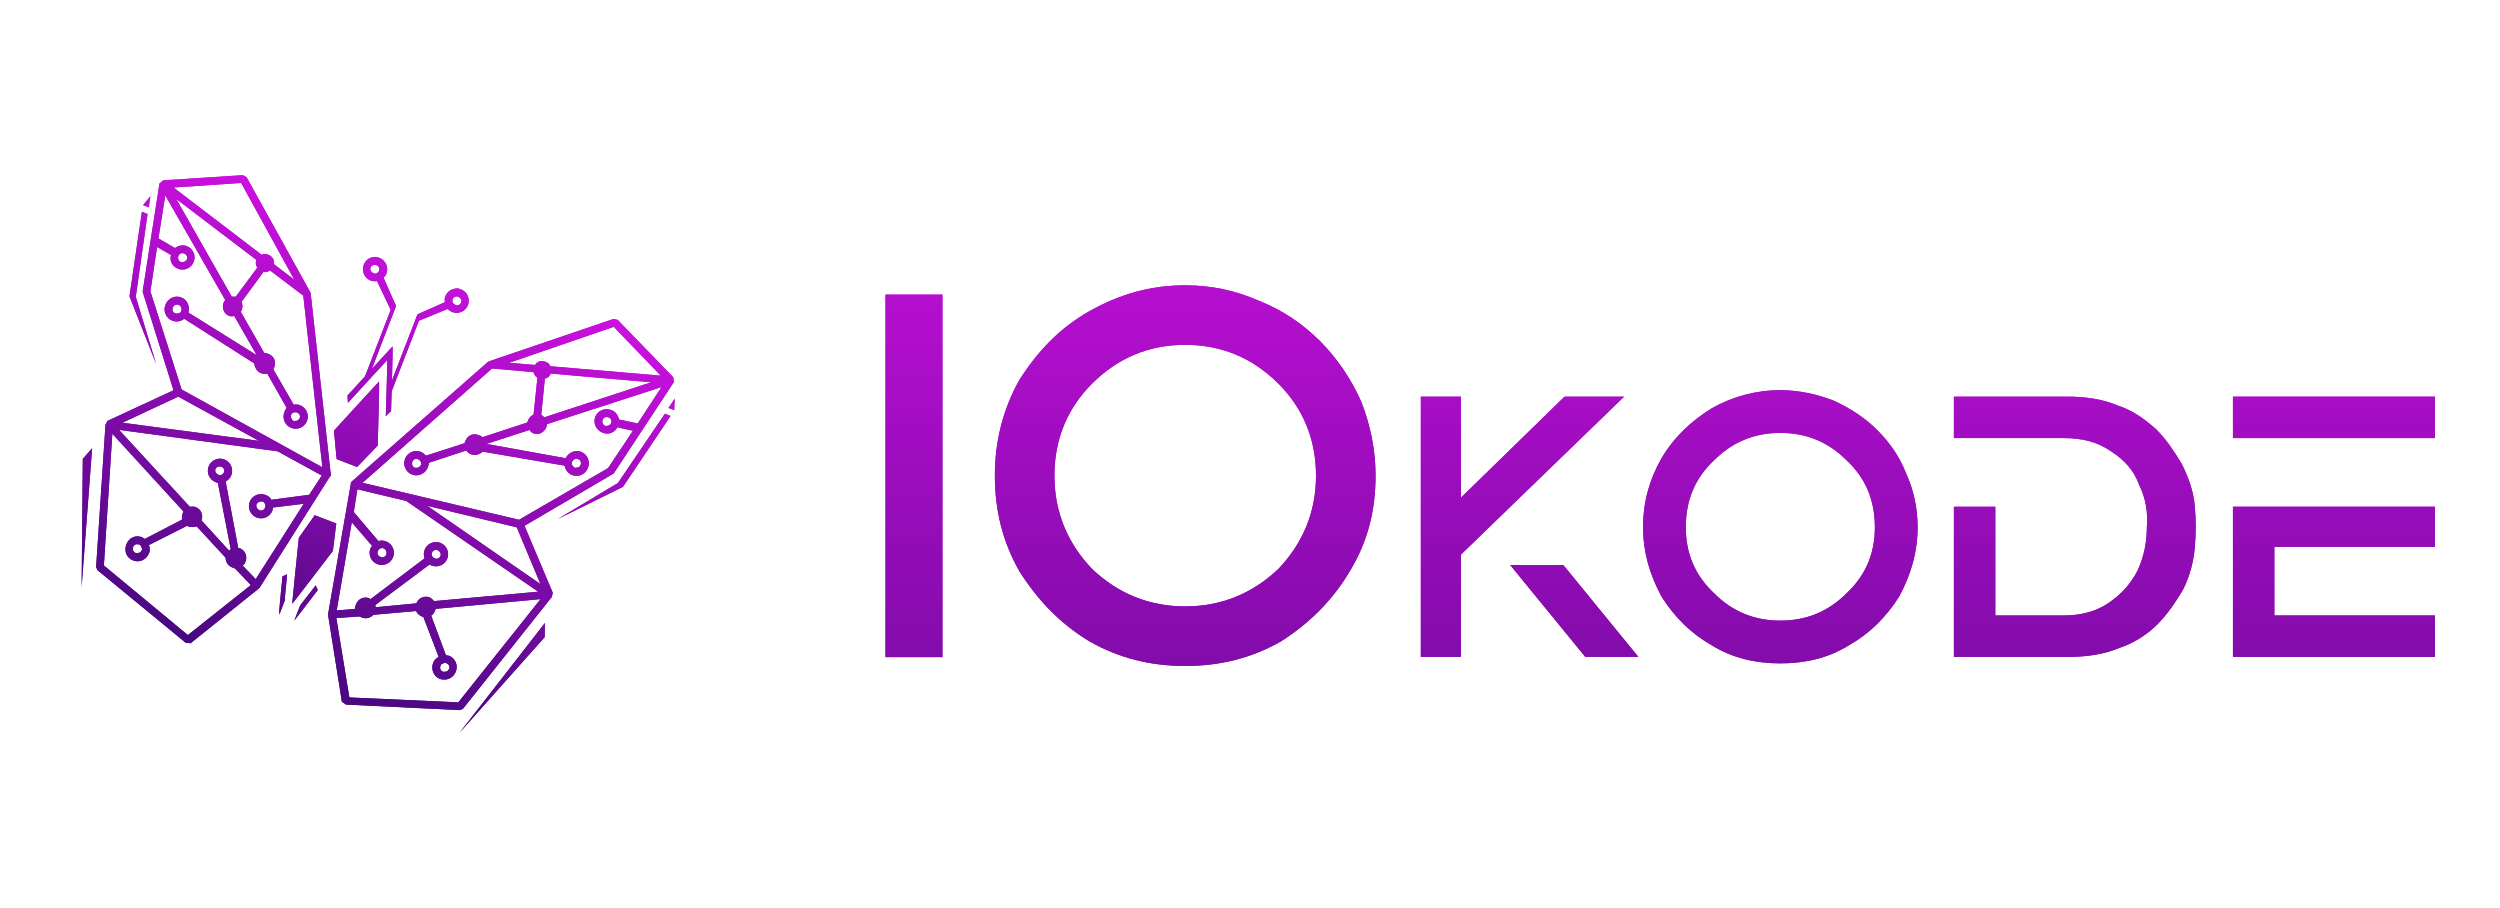 <?xml version="1.0" encoding="UTF-8" standalone="no"?>
<!DOCTYPE svg PUBLIC "-//W3C//DTD SVG 1.1//EN" "http://www.w3.org/Graphics/SVG/1.1/DTD/svg11.dtd">
<svg width="100%" height="100%" viewBox="0 0 10756 3906" version="1.1" xmlns="http://www.w3.org/2000/svg" xmlns:xlink="http://www.w3.org/1999/xlink" xml:space="preserve" xmlns:serif="http://www.serif.com/" style="fill-rule:evenodd;clip-rule:evenodd;stroke-linejoin:round;stroke-miterlimit:2;">
    <style>
        svg {
            filter: drop-shadow(0 0 3px #E579EB);
        }
    </style>
    <g transform="matrix(1,0,0,1,-21802.5,0)">
        <g id="_7.-Mariposa-y-texto-en-horizontal-sobre-fondo-claro" serif:id="7. Mariposa y texto en horizontal sobre fondo claro" transform="matrix(2.754,0,0,1,-25827.1,0)">
            <g id="Texto">
                <g transform="matrix(4.36,0,0,12.006,17871.6,-7513.57)">
                    <g>
                        <g id="Letra-E" serif:id="Letra E" transform="matrix(0,463.987,463.987,0,703.96,657.993)">
                            <path d="M0.269,-0.078L0.269,0.078L0.237,0.078L0.237,-0.078L0.269,-0.078ZM0.322,-0.078L0.438,-0.078L0.438,0.078L0.406,0.078L0.406,-0.046L0.353,-0.046L0.353,0.078L0.322,0.078L0.322,-0.078Z" style="fill:url(#_Linear1);fill-rule:nonzero;"/>
                        </g>
                        <g id="Letra-D" serif:id="Letra D" transform="matrix(0,463.987,463.987,0,611.396,657.993)">
                            <path d="M0.237,-0.094L0.269,-0.094L0.269,-0.009C0.269,0.005 0.272,0.017 0.279,0.027C0.286,0.038 0.294,0.045 0.305,0.049C0.315,0.054 0.326,0.056 0.338,0.055C0.349,0.055 0.36,0.053 0.371,0.048C0.381,0.043 0.389,0.036 0.396,0.026C0.403,0.016 0.406,0.004 0.406,-0.009L0.406,-0.062L0.322,-0.062L0.322,-0.094L0.438,-0.094L0.438,-0.006C0.438,0.009 0.436,0.022 0.431,0.034C0.427,0.046 0.42,0.056 0.413,0.063C0.405,0.071 0.396,0.077 0.386,0.083C0.376,0.088 0.365,0.091 0.354,0.092C0.343,0.093 0.332,0.093 0.321,0.092C0.31,0.091 0.299,0.087 0.289,0.082C0.279,0.076 0.27,0.07 0.262,0.062C0.255,0.054 0.248,0.045 0.244,0.033C0.239,0.021 0.237,0.008 0.237,-0.006L0.237,-0.094Z" style="fill:url(#_Linear2);fill-rule:nonzero;"/>
                        </g>
                        <g id="Letra-O" serif:id="Letra O" transform="matrix(0,463.987,463.987,0,505.598,657.993)">
                            <path d="M0.246,-0.053C0.256,-0.069 0.268,-0.082 0.285,-0.092C0.301,-0.101 0.318,-0.106 0.338,-0.106C0.357,-0.106 0.374,-0.101 0.391,-0.092C0.407,-0.082 0.42,-0.069 0.429,-0.053C0.439,-0.037 0.443,-0.019 0.443,0C0.443,0.019 0.439,0.037 0.429,0.053C0.42,0.069 0.407,0.082 0.391,0.092C0.374,0.101 0.357,0.106 0.338,0.106C0.323,0.106 0.309,0.103 0.296,0.097C0.283,0.092 0.272,0.084 0.263,0.075C0.253,0.065 0.246,0.054 0.24,0.041C0.235,0.028 0.232,0.014 0.232,0C0.232,-0.019 0.237,-0.037 0.246,-0.053ZM0.389,-0.051C0.375,-0.066 0.358,-0.073 0.338,-0.073C0.317,-0.073 0.3,-0.066 0.286,-0.051C0.272,-0.037 0.265,-0.02 0.265,0C0.265,0.02 0.272,0.037 0.286,0.051C0.3,0.066 0.317,0.073 0.338,0.073C0.358,0.073 0.375,0.066 0.389,0.051C0.403,0.037 0.41,0.02 0.41,0C0.41,-0.02 0.403,-0.037 0.389,-0.051Z" style="fill:url(#_Linear3);fill-rule:nonzero;"/>
                        </g>
                        <g id="Letra-K" serif:id="Letra K" transform="matrix(0,463.987,463.987,0,415.751,657.993)">
                            <path d="M0.237,0.027L0.315,-0.053L0.237,-0.053L0.237,-0.084L0.438,-0.084L0.438,-0.053L0.359,-0.053C0.332,-0.025 0.291,0.017 0.237,0.073L0.237,0.027ZM0.367,-0.015L0.438,0.043L0.438,0.084L0.367,0.026L0.367,-0.015Z" style="fill:url(#_Linear4);fill-rule:nonzero;"/>
                        </g>
                        <g id="Letra-O--1-" serif:id="Letra O (1)" transform="matrix(0,463.987,463.987,0,292.358,657.993)">
                            <path d="M0.171,-0.074C0.184,-0.097 0.202,-0.114 0.224,-0.128C0.247,-0.141 0.272,-0.147 0.298,-0.147C0.325,-0.147 0.349,-0.141 0.372,-0.128C0.394,-0.114 0.412,-0.097 0.426,-0.074C0.439,-0.051 0.445,-0.027 0.445,-0C0.445,0.027 0.439,0.051 0.426,0.074C0.412,0.096 0.394,0.114 0.372,0.127C0.349,0.141 0.325,0.147 0.298,0.147C0.278,0.147 0.259,0.143 0.241,0.136C0.223,0.128 0.207,0.117 0.194,0.104C0.181,0.091 0.17,0.075 0.163,0.057C0.155,0.039 0.151,0.02 0.151,-0C0.151,-0.027 0.158,-0.051 0.171,-0.074ZM0.37,-0.072C0.35,-0.091 0.326,-0.101 0.298,-0.101C0.27,-0.101 0.246,-0.091 0.227,-0.072C0.207,-0.052 0.197,-0.028 0.197,-0C0.197,0.028 0.207,0.052 0.227,0.072C0.246,0.091 0.27,0.101 0.298,0.101C0.326,0.101 0.35,0.091 0.37,0.072C0.389,0.052 0.399,0.028 0.399,-0C0.399,-0.028 0.389,-0.052 0.37,-0.072Z" style="fill:url(#_Linear5);fill-rule:nonzero;"/>
                        </g>
                        <g id="Letra-I" serif:id="Letra I" transform="matrix(463.987,0,0,-463.987,56.898,796.344)">
                            <rect x="0.276" y="-0.14" width="0.044" height="0.28" style="fill:url(#_Linear6);"/>
                        </g>
                    </g>
                    <g>
                        <g id="Letra-E1" serif:id="Letra E" transform="matrix(0,463.987,463.987,0,703.96,657.993)">
                            <path d="M0.269,-0.078L0.269,0.078L0.237,0.078L0.237,-0.078L0.269,-0.078ZM0.322,-0.078L0.438,-0.078L0.438,0.078L0.406,0.078L0.406,-0.046L0.353,-0.046L0.353,0.078L0.322,0.078L0.322,-0.078Z" style="fill:url(#_Linear7);fill-rule:nonzero;"/>
                        </g>
                        <g id="Letra-D1" serif:id="Letra D" transform="matrix(0,463.987,463.987,0,611.396,657.993)">
                            <path d="M0.237,-0.094L0.269,-0.094L0.269,-0.009C0.269,0.005 0.272,0.017 0.279,0.027C0.286,0.038 0.294,0.045 0.305,0.049C0.315,0.054 0.326,0.056 0.338,0.055C0.349,0.055 0.36,0.053 0.371,0.048C0.381,0.043 0.389,0.036 0.396,0.026C0.403,0.016 0.406,0.004 0.406,-0.009L0.406,-0.062L0.322,-0.062L0.322,-0.094L0.438,-0.094L0.438,-0.006C0.438,0.009 0.436,0.022 0.431,0.034C0.427,0.046 0.42,0.056 0.413,0.063C0.405,0.071 0.396,0.077 0.386,0.083C0.376,0.088 0.365,0.091 0.354,0.092C0.343,0.093 0.332,0.093 0.321,0.092C0.31,0.091 0.299,0.087 0.289,0.082C0.279,0.076 0.27,0.07 0.262,0.062C0.255,0.054 0.248,0.045 0.244,0.033C0.239,0.021 0.237,0.008 0.237,-0.006L0.237,-0.094Z" style="fill:url(#_Linear8);fill-rule:nonzero;"/>
                        </g>
                        <g id="Letra-O1" serif:id="Letra O" transform="matrix(0,463.987,463.987,0,505.598,657.993)">
                            <path d="M0.246,-0.053C0.256,-0.069 0.268,-0.082 0.285,-0.092C0.301,-0.101 0.318,-0.106 0.338,-0.106C0.357,-0.106 0.374,-0.101 0.391,-0.092C0.407,-0.082 0.42,-0.069 0.429,-0.053C0.439,-0.037 0.443,-0.019 0.443,0C0.443,0.019 0.439,0.037 0.429,0.053C0.42,0.069 0.407,0.082 0.391,0.092C0.374,0.101 0.357,0.106 0.338,0.106C0.323,0.106 0.309,0.103 0.296,0.097C0.283,0.092 0.272,0.084 0.263,0.075C0.253,0.065 0.246,0.054 0.24,0.041C0.235,0.028 0.232,0.014 0.232,0C0.232,-0.019 0.237,-0.037 0.246,-0.053ZM0.389,-0.051C0.375,-0.066 0.358,-0.073 0.338,-0.073C0.317,-0.073 0.3,-0.066 0.286,-0.051C0.272,-0.037 0.265,-0.02 0.265,0C0.265,0.02 0.272,0.037 0.286,0.051C0.3,0.066 0.317,0.073 0.338,0.073C0.358,0.073 0.375,0.066 0.389,0.051C0.403,0.037 0.41,0.02 0.41,0C0.41,-0.02 0.403,-0.037 0.389,-0.051Z" style="fill:url(#_Linear9);fill-rule:nonzero;"/>
                        </g>
                        <g id="Letra-K1" serif:id="Letra K" transform="matrix(0,463.987,463.987,0,415.751,657.993)">
                            <path d="M0.237,0.027L0.315,-0.053L0.237,-0.053L0.237,-0.084L0.438,-0.084L0.438,-0.053L0.359,-0.053C0.332,-0.025 0.291,0.017 0.237,0.073L0.237,0.027ZM0.367,-0.015L0.438,0.043L0.438,0.084L0.367,0.026L0.367,-0.015Z" style="fill:url(#_Linear10);fill-rule:nonzero;"/>
                        </g>
                        <g id="Letra-O--1-1" serif:id="Letra O (1)" transform="matrix(0,463.987,463.987,0,292.358,657.993)">
                            <path d="M0.171,-0.074C0.184,-0.097 0.202,-0.114 0.224,-0.128C0.247,-0.141 0.272,-0.147 0.298,-0.147C0.325,-0.147 0.349,-0.141 0.372,-0.128C0.394,-0.114 0.412,-0.097 0.426,-0.074C0.439,-0.051 0.445,-0.027 0.445,-0C0.445,0.027 0.439,0.051 0.426,0.074C0.412,0.096 0.394,0.114 0.372,0.127C0.349,0.141 0.325,0.147 0.298,0.147C0.278,0.147 0.259,0.143 0.241,0.136C0.223,0.128 0.207,0.117 0.194,0.104C0.181,0.091 0.17,0.075 0.163,0.057C0.155,0.039 0.151,0.02 0.151,-0C0.151,-0.027 0.158,-0.051 0.171,-0.074ZM0.37,-0.072C0.35,-0.091 0.326,-0.101 0.298,-0.101C0.27,-0.101 0.246,-0.091 0.227,-0.072C0.207,-0.052 0.197,-0.028 0.197,-0C0.197,0.028 0.207,0.052 0.227,0.072C0.246,0.091 0.27,0.101 0.298,0.101C0.326,0.101 0.35,0.091 0.37,0.072C0.389,0.052 0.399,0.028 0.399,-0C0.399,-0.028 0.389,-0.052 0.37,-0.072Z" style="fill:url(#_Linear11);fill-rule:nonzero;"/>
                        </g>
                        <g id="Letra-I1" serif:id="Letra I" transform="matrix(463.987,0,0,-463.987,56.898,796.344)">
                            <rect x="0.276" y="-0.14" width="0.044" height="0.28" style="fill:url(#_Linear12);"/>
                        </g>
                    </g>
                </g>
            </g>
            <g id="Mariposa">
                <g transform="matrix(1.618,0,0,4.456,17077.3,-18.127)">
                    <g>
                        <g id="Ala-derecha" serif:id="Ala derecha">
                            <g transform="matrix(-211.518,547.818,547.818,211.518,757.561,306.907)">
                                <path d="M0.753,-0.037L0.556,0.037L0.534,0.029L0.753,-0.037Z" style="fill:url(#_Linear13);fill-rule:nonzero;"/>
                            </g>
                            <g transform="matrix(-211.518,547.818,547.818,211.518,781.171,316.023)">
                                <path d="M0.276,0.015L0.367,-0.056L0.279,0.025L0.142,0.056L0.142,0.046L0.276,0.015Z" style="fill:url(#_Linear14);fill-rule:nonzero;"/>
                            </g>
                            <g transform="matrix(-211.518,547.818,547.818,211.518,810.276,327.261)">
                                <path d="M0.131,-0.005L0.131,0.005L0.113,-0.001L0.131,-0.005Z" style="fill:url(#_Linear15);fill-rule:nonzero;"/>
                            </g>
                            <g transform="matrix(-211.518,547.818,547.818,211.518,684.249,278.601)">
                                <path d="M0.165,-0.077L0.167,-0.079L0.431,-0.217L0.434,-0.218L0.436,-0.217L0.436,-0.217L0.437,-0.217L0.437,-0.217L0.649,-0.175L0.651,-0.174L0.775,-0.102L0.777,-0.094L0.718,0.084L0.714,0.088L0.49,0.158L0.483,0.157L0.397,0.074L0.265,0.179L0.263,0.18L0.088,0.218L0.081,0.214L0.026,0.095L0.027,0.088L0.165,-0.077ZM0.156,-0.046L0.039,0.093L0.086,0.194L0.137,0.019C0.134,0.017 0.133,0.013 0.133,0.009C0.133,0.002 0.137,-0.004 0.144,-0.005L0.156,-0.046ZM0.427,-0.2L0.175,-0.069L0.156,-0.003C0.159,-0.001 0.162,0.002 0.162,0.006L0.221,0.022C0.224,0.019 0.228,0.017 0.233,0.017C0.235,0.017 0.236,0.017 0.237,0.017L0.286,-0.043C0.285,-0.045 0.285,-0.048 0.285,-0.05C0.285,-0.06 0.292,-0.067 0.302,-0.067C0.303,-0.067 0.304,-0.067 0.306,-0.067L0.348,-0.119C0.346,-0.122 0.345,-0.125 0.345,-0.129C0.345,-0.14 0.354,-0.149 0.365,-0.149C0.376,-0.149 0.385,-0.14 0.385,-0.129C0.385,-0.118 0.376,-0.109 0.365,-0.109C0.362,-0.109 0.36,-0.109 0.357,-0.11L0.316,-0.06C0.318,-0.057 0.319,-0.054 0.319,-0.05C0.319,-0.043 0.314,-0.037 0.308,-0.034L0.281,0.1C0.287,0.103 0.291,0.11 0.291,0.117C0.291,0.128 0.282,0.137 0.271,0.137C0.259,0.137 0.25,0.128 0.25,0.117C0.25,0.106 0.259,0.098 0.269,0.097L0.294,-0.033L0.247,0.025C0.249,0.027 0.25,0.03 0.25,0.033C0.25,0.042 0.242,0.049 0.233,0.049C0.231,0.049 0.23,0.049 0.228,0.048L0.103,0.202L0.173,0.187L0.178,0.156C0.172,0.152 0.168,0.146 0.168,0.139C0.168,0.127 0.177,0.118 0.188,0.118C0.199,0.118 0.208,0.127 0.208,0.139C0.208,0.149 0.201,0.157 0.191,0.158L0.187,0.184L0.259,0.168L0.391,0.062L0.427,-0.2ZM0.217,0.034L0.159,0.018C0.157,0.022 0.153,0.024 0.148,0.024L0.102,0.183L0.219,0.04C0.218,0.038 0.217,0.036 0.217,0.034ZM0.196,0.139C0.196,0.134 0.192,0.131 0.188,0.131C0.184,0.131 0.181,0.134 0.181,0.139C0.181,0.143 0.184,0.146 0.188,0.146C0.191,0.146 0.194,0.144 0.195,0.141C0.196,0.14 0.196,0.139 0.196,0.139ZM0.373,-0.129C0.373,-0.133 0.369,-0.136 0.365,-0.136C0.361,-0.136 0.358,-0.133 0.358,-0.129C0.358,-0.125 0.361,-0.121 0.365,-0.121C0.368,-0.121 0.371,-0.123 0.372,-0.126C0.372,-0.127 0.373,-0.128 0.373,-0.129ZM0.278,0.117C0.278,0.113 0.275,0.109 0.271,0.109C0.266,0.109 0.263,0.113 0.263,0.117C0.263,0.121 0.266,0.124 0.271,0.124C0.274,0.124 0.276,0.122 0.277,0.119C0.278,0.119 0.278,0.118 0.278,0.117ZM0.477,-0.196L0.44,-0.204L0.429,-0.122L0.49,0.134L0.566,-0.02C0.565,-0.023 0.563,-0.026 0.563,-0.029C0.563,-0.039 0.571,-0.046 0.58,-0.046L0.61,-0.106C0.609,-0.107 0.608,-0.107 0.607,-0.108L0.513,-0.049C0.513,-0.048 0.513,-0.046 0.513,-0.045C0.513,-0.034 0.504,-0.025 0.493,-0.025C0.482,-0.025 0.473,-0.034 0.473,-0.045C0.473,-0.056 0.482,-0.065 0.493,-0.065C0.498,-0.065 0.503,-0.063 0.506,-0.06L0.601,-0.119C0.6,-0.12 0.6,-0.121 0.6,-0.121C0.6,-0.131 0.608,-0.138 0.617,-0.138C0.62,-0.138 0.622,-0.138 0.625,-0.137L0.638,-0.164L0.494,-0.193L0.518,-0.148C0.52,-0.148 0.521,-0.149 0.523,-0.149C0.534,-0.149 0.543,-0.14 0.543,-0.129C0.543,-0.118 0.534,-0.109 0.523,-0.109C0.512,-0.109 0.503,-0.118 0.503,-0.129C0.503,-0.133 0.504,-0.138 0.507,-0.141L0.477,-0.196ZM0.424,-0.087L0.404,0.063L0.477,0.133L0.424,-0.087ZM0.53,-0.129C0.53,-0.133 0.527,-0.136 0.523,-0.136C0.519,-0.136 0.515,-0.133 0.515,-0.129C0.515,-0.125 0.519,-0.121 0.523,-0.121C0.526,-0.121 0.529,-0.123 0.53,-0.126C0.53,-0.127 0.53,-0.128 0.53,-0.129ZM0.5,-0.045C0.5,-0.049 0.497,-0.052 0.493,-0.052C0.489,-0.052 0.486,-0.049 0.486,-0.045C0.486,-0.041 0.489,-0.037 0.493,-0.037C0.496,-0.037 0.499,-0.039 0.5,-0.042C0.5,-0.043 0.5,-0.044 0.5,-0.045ZM0.661,0.055C0.65,0.055 0.641,0.046 0.641,0.035C0.641,0.034 0.642,0.032 0.642,0.03L0.59,-0.016C0.588,-0.014 0.584,-0.013 0.58,-0.013C0.579,-0.013 0.578,-0.013 0.577,-0.013L0.5,0.142L0.707,0.077L0.764,-0.093L0.65,-0.16L0.634,-0.126C0.634,-0.124 0.634,-0.123 0.634,-0.121C0.634,-0.114 0.63,-0.108 0.623,-0.105L0.592,-0.042C0.595,-0.039 0.597,-0.034 0.597,-0.029C0.597,-0.029 0.597,-0.028 0.597,-0.027L0.649,0.02C0.652,0.017 0.657,0.015 0.661,0.015C0.673,0.015 0.682,0.024 0.682,0.035C0.682,0.038 0.681,0.04 0.68,0.043C0.677,0.05 0.67,0.055 0.661,0.055ZM0.669,0.035C0.669,0.031 0.666,0.028 0.661,0.028C0.66,0.028 0.659,0.028 0.658,0.029L0.655,0.032C0.654,0.033 0.654,0.034 0.654,0.035C0.654,0.04 0.657,0.043 0.661,0.043C0.665,0.043 0.667,0.041 0.668,0.038C0.669,0.037 0.669,0.036 0.669,0.035Z" style="fill:url(#_Linear16);fill-rule:nonzero;"/>
                            </g>
                        </g>
                        <g id="Torso">
                            <g id="Segmento-derecho" serif:id="Segmento derecho" transform="matrix(-211.518,547.818,547.818,211.518,567.003,233.331)">
                                <path d="M0.612,0.003L0.652,-0.009L0.679,-0.009L0.618,0.009L0.612,0.003Z" style="fill:url(#_Linear17);fill-rule:nonzero;"/>
                            </g>
                            <g id="Segmento-izquierdo" serif:id="Segmento izquierdo" transform="matrix(-211.518,547.818,547.818,211.518,542.652,223.929)">
                                <path d="M0.618,-0.009C0.623,-0.007 0.628,-0.006 0.632,-0.005L0.632,-0.005C0.657,0.002 0.679,0.008 0.678,0.009L0.652,0.009C0.652,0.008 0.644,0.006 0.633,0.003L0.633,0.003L0.612,-0.003L0.618,-0.009Z" style="fill:url(#_Linear18);fill-rule:nonzero;"/>
                            </g>
                            <g id="Abdomen" transform="matrix(-211.518,547.818,547.818,211.518,555.466,228.876)">
                                <path d="M0.549,-0.03C0.549,-0.03 0.656,-0.001 0.654,-0.001C0.652,-0 0.549,0.03 0.549,0.03L0.505,0.019L0.505,-0.019L0.549,-0.03Z" style="fill:url(#_Linear19);fill-rule:nonzero;"/>
                            </g>
                            <g id="Torax" transform="matrix(-211.518,547.818,547.818,211.518,554.584,228.536)">
                                <path d="M0.262,0.002C0.264,0.001 0.364,-0.038 0.364,-0.038L0.406,-0.017L0.406,0.019L0.361,0.038C0.361,0.038 0.261,0.003 0.262,0.002C0.262,0.002 0.262,0.002 0.262,0.002Z" style="fill:url(#_Linear20);fill-rule:nonzero;"/>
                            </g>
                            <g id="Cabeza" transform="matrix(-211.518,547.818,547.818,211.518,554.584,228.536)">
                                <path d="M0.2,0.002C0.202,0.001 0.302,-0.038 0.302,-0.038L0.313,-0.033C0.285,-0.022 0.226,0.001 0.224,0.002C0.223,0.002 0.283,0.023 0.311,0.033L0.3,0.038C0.3,0.038 0.2,0.003 0.2,0.002C0.2,0.002 0.2,0.002 0.2,0.002Z" style="fill:url(#_Linear21);fill-rule:nonzero;"/>
                            </g>
                            <g id="Antena-derecha" serif:id="Antena derecha" transform="matrix(-211.518,547.818,547.818,211.518,585.952,240.647)">
                                <path d="M0.092,-0.004C0.095,-0.004 0.099,-0.003 0.101,-0.001L0.136,-0.036L0.256,-0.036L0.276,-0.03L0.145,-0.03L0.11,0.007C0.111,0.01 0.112,0.013 0.112,0.016C0.112,0.027 0.103,0.036 0.092,0.036C0.081,0.036 0.072,0.027 0.072,0.016C0.072,0.014 0.072,0.011 0.073,0.009C0.076,0.002 0.083,-0.004 0.092,-0.004ZM0.099,0.016C0.099,0.012 0.096,0.009 0.092,0.009C0.088,0.009 0.085,0.012 0.085,0.016C0.085,0.02 0.088,0.024 0.092,0.024C0.095,0.024 0.098,0.022 0.099,0.019C0.099,0.018 0.099,0.017 0.099,0.016Z" style="fill:url(#_Linear22);fill-rule:nonzero;"/>
                            </g>
                            <g id="Antena-izquirda" serif:id="Antena izquirda" transform="matrix(-211.518,547.818,547.818,211.518,525.292,217.226)">
                                <path d="M0.092,-0.037C0.103,-0.037 0.112,-0.028 0.112,-0.017C0.112,-0.014 0.111,-0.01 0.109,-0.007L0.145,0.031L0.276,0.031L0.256,0.037L0.136,0.037L0.1,0.001C0.098,0.002 0.095,0.003 0.092,0.003C0.081,0.003 0.072,-0.006 0.072,-0.017C0.072,-0.02 0.072,-0.022 0.073,-0.024C0.076,-0.032 0.083,-0.037 0.092,-0.037ZM0.099,-0.017C0.099,-0.021 0.096,-0.025 0.092,-0.025C0.088,-0.025 0.085,-0.021 0.085,-0.017C0.085,-0.013 0.088,-0.01 0.092,-0.01C0.095,-0.01 0.098,-0.012 0.099,-0.015C0.099,-0.015 0.099,-0.016 0.099,-0.017Z" style="fill:url(#_Linear23);fill-rule:nonzero;"/>
                            </g>
                        </g>
                        <g id="Ala-izquierda" serif:id="Ala izquierda">
                            <g id="Ala" transform="matrix(-211.518,547.818,547.818,211.518,426.392,179.04)">
                                <path d="M0.081,-0.214L0.088,-0.218L0.263,-0.18L0.265,-0.179L0.397,-0.074L0.483,-0.157L0.49,-0.158L0.714,-0.088L0.718,-0.084L0.777,0.094L0.775,0.102L0.651,0.174L0.649,0.175L0.437,0.217L0.437,0.217L0.434,0.218L0.427,0.214L0.167,0.079L0.165,0.077L0.027,-0.088L0.026,-0.095L0.081,-0.214ZM0.086,-0.194L0.039,-0.093L0.156,0.046L0.144,0.005C0.137,0.004 0.133,-0.002 0.133,-0.009C0.133,-0.013 0.134,-0.017 0.137,-0.019L0.086,-0.194ZM0.173,-0.187L0.103,-0.202L0.228,-0.048C0.23,-0.049 0.231,-0.049 0.233,-0.049C0.242,-0.049 0.25,-0.042 0.25,-0.033C0.25,-0.03 0.249,-0.027 0.247,-0.025L0.294,0.033L0.269,-0.097C0.259,-0.098 0.25,-0.106 0.25,-0.117C0.25,-0.128 0.259,-0.137 0.271,-0.137C0.282,-0.137 0.291,-0.128 0.291,-0.117C0.291,-0.11 0.287,-0.103 0.281,-0.1L0.308,0.034C0.314,0.037 0.319,0.043 0.319,0.05C0.319,0.054 0.318,0.057 0.316,0.06L0.357,0.11C0.36,0.109 0.362,0.109 0.365,0.109C0.376,0.109 0.385,0.118 0.385,0.129C0.385,0.14 0.376,0.149 0.365,0.149C0.354,0.149 0.345,0.14 0.345,0.129C0.345,0.125 0.346,0.122 0.348,0.119L0.306,0.067C0.304,0.067 0.303,0.067 0.302,0.067C0.292,0.067 0.285,0.06 0.285,0.05C0.285,0.048 0.285,0.045 0.286,0.043L0.237,-0.017C0.236,-0.017 0.235,-0.017 0.233,-0.017C0.228,-0.017 0.224,-0.019 0.221,-0.022L0.162,-0.006C0.162,-0.002 0.159,0.001 0.156,0.003L0.175,0.069L0.427,0.2L0.391,-0.062L0.259,-0.168L0.187,-0.184L0.191,-0.158C0.201,-0.157 0.208,-0.149 0.208,-0.139C0.208,-0.128 0.199,-0.119 0.188,-0.119C0.177,-0.119 0.168,-0.128 0.168,-0.139C0.168,-0.146 0.172,-0.152 0.178,-0.156L0.173,-0.187ZM0.102,-0.183L0.148,-0.024C0.153,-0.024 0.157,-0.022 0.159,-0.018L0.217,-0.034C0.217,-0.036 0.218,-0.038 0.219,-0.04L0.102,-0.183ZM0.196,-0.139C0.196,-0.143 0.192,-0.146 0.188,-0.146C0.184,-0.146 0.181,-0.143 0.181,-0.139C0.181,-0.134 0.184,-0.131 0.188,-0.131C0.191,-0.131 0.194,-0.133 0.195,-0.136C0.196,-0.137 0.196,-0.138 0.196,-0.139ZM0.278,-0.117C0.278,-0.121 0.275,-0.124 0.271,-0.124C0.266,-0.124 0.263,-0.121 0.263,-0.117C0.263,-0.113 0.266,-0.109 0.271,-0.109C0.274,-0.109 0.276,-0.111 0.277,-0.114C0.278,-0.115 0.278,-0.116 0.278,-0.117ZM0.477,-0.133L0.404,-0.063L0.424,0.087L0.477,-0.133ZM0.373,0.129C0.373,0.125 0.369,0.121 0.365,0.121C0.361,0.121 0.358,0.125 0.358,0.129C0.358,0.133 0.361,0.136 0.365,0.136C0.368,0.136 0.371,0.134 0.372,0.131C0.372,0.13 0.373,0.13 0.373,0.129ZM0.49,-0.134L0.429,0.122L0.44,0.204L0.477,0.196L0.507,0.141C0.504,0.138 0.503,0.133 0.503,0.129C0.503,0.118 0.512,0.109 0.523,0.109C0.534,0.109 0.543,0.118 0.543,0.129C0.543,0.14 0.534,0.149 0.523,0.149C0.521,0.149 0.52,0.148 0.518,0.148L0.494,0.193L0.638,0.164L0.625,0.136C0.622,0.138 0.62,0.138 0.617,0.138C0.608,0.138 0.6,0.131 0.6,0.121C0.6,0.12 0.6,0.12 0.601,0.119L0.506,0.06C0.503,0.063 0.498,0.065 0.493,0.065C0.482,0.065 0.473,0.056 0.473,0.045C0.473,0.034 0.482,0.025 0.493,0.025C0.504,0.025 0.513,0.034 0.513,0.045C0.513,0.046 0.513,0.048 0.513,0.049L0.607,0.108C0.608,0.107 0.609,0.107 0.61,0.106L0.58,0.046C0.571,0.046 0.563,0.039 0.563,0.029C0.563,0.026 0.565,0.022 0.566,0.02L0.49,-0.134ZM0.707,-0.077L0.5,-0.142L0.577,0.013C0.578,0.013 0.579,0.013 0.58,0.013C0.584,0.013 0.588,0.014 0.59,0.016L0.642,-0.03C0.642,-0.032 0.641,-0.034 0.641,-0.035C0.641,-0.047 0.65,-0.055 0.661,-0.055C0.673,-0.055 0.682,-0.047 0.682,-0.035C0.682,-0.024 0.673,-0.015 0.661,-0.015C0.657,-0.015 0.652,-0.017 0.649,-0.02L0.597,0.027C0.597,0.028 0.597,0.029 0.597,0.029C0.597,0.034 0.595,0.039 0.592,0.042L0.623,0.105C0.63,0.108 0.634,0.114 0.634,0.121C0.634,0.123 0.634,0.124 0.634,0.126L0.65,0.16L0.764,0.093L0.707,-0.077ZM0.5,0.045C0.5,0.041 0.497,0.037 0.493,0.037C0.489,0.037 0.486,0.041 0.486,0.045C0.486,0.049 0.489,0.052 0.493,0.052C0.496,0.052 0.499,0.05 0.5,0.047C0.5,0.046 0.5,0.046 0.5,0.045ZM0.53,0.129C0.53,0.125 0.527,0.121 0.523,0.121C0.519,0.121 0.515,0.125 0.515,0.129C0.515,0.133 0.519,0.136 0.523,0.136C0.526,0.136 0.529,0.134 0.53,0.131C0.53,0.13 0.53,0.13 0.53,0.129ZM0.669,-0.035C0.669,-0.04 0.666,-0.043 0.661,-0.043C0.657,-0.043 0.654,-0.04 0.654,-0.035C0.654,-0.034 0.654,-0.033 0.655,-0.032L0.658,-0.029C0.659,-0.028 0.66,-0.028 0.661,-0.028C0.665,-0.028 0.667,-0.03 0.668,-0.033C0.669,-0.034 0.669,-0.035 0.669,-0.035Z" style="fill:url(#_Linear24);fill-rule:nonzero;"/>
                            </g>
                            <g id="Margen-inferior" serif:id="Margen inferior" transform="matrix(-211.518,547.818,547.818,211.518,352.169,150.381)">
                                <path d="M0.556,-0.037L0.753,0.037L0.534,-0.029L0.556,-0.037Z" style="fill:url(#_Linear25);fill-rule:nonzero;"/>
                            </g>
                            <g id="Margen-medio" serif:id="Margen medio" transform="matrix(-211.518,547.818,547.818,211.518,332.073,142.622)">
                                <path d="M0.279,-0.025L0.367,0.056L0.276,-0.015L0.142,-0.046L0.142,-0.056L0.279,-0.025Z" style="fill:url(#_Linear26);fill-rule:nonzero;"/>
                            </g>
                            <g id="Margen-superior" serif:id="Margen superior" transform="matrix(-211.518,547.818,547.818,211.518,302.967,131.384)">
                                <path d="M0.131,-0.005L0.131,0.005L0.113,0.001L0.131,-0.005Z" style="fill:url(#_Linear27);fill-rule:nonzero;"/>
                            </g>
                        </g>
                    </g>
                    <g>
                        <g id="Ala-derecha1" serif:id="Ala derecha">
                            <g transform="matrix(-211.518,547.818,547.818,211.518,757.561,306.907)">
                                <path d="M0.753,-0.037L0.556,0.037L0.534,0.029L0.753,-0.037Z" style="fill:url(#_Linear28);fill-rule:nonzero;"/>
                            </g>
                            <g transform="matrix(-211.518,547.818,547.818,211.518,781.171,316.023)">
                                <path d="M0.276,0.015L0.367,-0.056L0.279,0.025L0.142,0.056L0.142,0.046L0.276,0.015Z" style="fill:url(#_Linear29);fill-rule:nonzero;"/>
                            </g>
                            <g transform="matrix(-211.518,547.818,547.818,211.518,810.276,327.261)">
                                <path d="M0.131,-0.005L0.131,0.005L0.113,-0.001L0.131,-0.005Z" style="fill:url(#_Linear30);fill-rule:nonzero;"/>
                            </g>
                            <g transform="matrix(-211.518,547.818,547.818,211.518,684.249,278.601)">
                                <path d="M0.165,-0.077L0.167,-0.079L0.431,-0.217L0.434,-0.218L0.436,-0.217L0.436,-0.217L0.437,-0.217L0.437,-0.217L0.649,-0.175L0.651,-0.174L0.775,-0.102L0.777,-0.094L0.718,0.084L0.714,0.088L0.49,0.158L0.483,0.157L0.397,0.074L0.265,0.179L0.263,0.18L0.088,0.218L0.081,0.214L0.026,0.095L0.027,0.088L0.165,-0.077ZM0.156,-0.046L0.039,0.093L0.086,0.194L0.137,0.019C0.134,0.017 0.133,0.013 0.133,0.009C0.133,0.002 0.137,-0.004 0.144,-0.005L0.156,-0.046ZM0.427,-0.2L0.175,-0.069L0.156,-0.003C0.159,-0.001 0.162,0.002 0.162,0.006L0.221,0.022C0.224,0.019 0.228,0.017 0.233,0.017C0.235,0.017 0.236,0.017 0.237,0.017L0.286,-0.043C0.285,-0.045 0.285,-0.048 0.285,-0.05C0.285,-0.06 0.292,-0.067 0.302,-0.067C0.303,-0.067 0.304,-0.067 0.306,-0.067L0.348,-0.119C0.346,-0.122 0.345,-0.125 0.345,-0.129C0.345,-0.14 0.354,-0.149 0.365,-0.149C0.376,-0.149 0.385,-0.14 0.385,-0.129C0.385,-0.118 0.376,-0.109 0.365,-0.109C0.362,-0.109 0.36,-0.109 0.357,-0.11L0.316,-0.06C0.318,-0.057 0.319,-0.054 0.319,-0.05C0.319,-0.043 0.314,-0.037 0.308,-0.034L0.281,0.1C0.287,0.103 0.291,0.11 0.291,0.117C0.291,0.128 0.282,0.137 0.271,0.137C0.259,0.137 0.25,0.128 0.25,0.117C0.25,0.106 0.259,0.098 0.269,0.097L0.294,-0.033L0.247,0.025C0.249,0.027 0.25,0.03 0.25,0.033C0.25,0.042 0.242,0.049 0.233,0.049C0.231,0.049 0.23,0.049 0.228,0.048L0.103,0.202L0.173,0.187L0.178,0.156C0.172,0.152 0.168,0.146 0.168,0.139C0.168,0.127 0.177,0.118 0.188,0.118C0.199,0.118 0.208,0.127 0.208,0.139C0.208,0.149 0.201,0.157 0.191,0.158L0.187,0.184L0.259,0.168L0.391,0.062L0.427,-0.2ZM0.217,0.034L0.159,0.018C0.157,0.022 0.153,0.024 0.148,0.024L0.102,0.183L0.219,0.04C0.218,0.038 0.217,0.036 0.217,0.034ZM0.196,0.139C0.196,0.134 0.192,0.131 0.188,0.131C0.184,0.131 0.181,0.134 0.181,0.139C0.181,0.143 0.184,0.146 0.188,0.146C0.191,0.146 0.194,0.144 0.195,0.141C0.196,0.14 0.196,0.139 0.196,0.139ZM0.373,-0.129C0.373,-0.133 0.369,-0.136 0.365,-0.136C0.361,-0.136 0.358,-0.133 0.358,-0.129C0.358,-0.125 0.361,-0.121 0.365,-0.121C0.368,-0.121 0.371,-0.123 0.372,-0.126C0.372,-0.127 0.373,-0.128 0.373,-0.129ZM0.278,0.117C0.278,0.113 0.275,0.109 0.271,0.109C0.266,0.109 0.263,0.113 0.263,0.117C0.263,0.121 0.266,0.124 0.271,0.124C0.274,0.124 0.276,0.122 0.277,0.119C0.278,0.119 0.278,0.118 0.278,0.117ZM0.477,-0.196L0.44,-0.204L0.429,-0.122L0.49,0.134L0.566,-0.02C0.565,-0.023 0.563,-0.026 0.563,-0.029C0.563,-0.039 0.571,-0.046 0.58,-0.046L0.61,-0.106C0.609,-0.107 0.608,-0.107 0.607,-0.108L0.513,-0.049C0.513,-0.048 0.513,-0.046 0.513,-0.045C0.513,-0.034 0.504,-0.025 0.493,-0.025C0.482,-0.025 0.473,-0.034 0.473,-0.045C0.473,-0.056 0.482,-0.065 0.493,-0.065C0.498,-0.065 0.503,-0.063 0.506,-0.06L0.601,-0.119C0.6,-0.12 0.6,-0.121 0.6,-0.121C0.6,-0.131 0.608,-0.138 0.617,-0.138C0.62,-0.138 0.622,-0.138 0.625,-0.137L0.638,-0.164L0.494,-0.193L0.518,-0.148C0.52,-0.148 0.521,-0.149 0.523,-0.149C0.534,-0.149 0.543,-0.14 0.543,-0.129C0.543,-0.118 0.534,-0.109 0.523,-0.109C0.512,-0.109 0.503,-0.118 0.503,-0.129C0.503,-0.133 0.504,-0.138 0.507,-0.141L0.477,-0.196ZM0.424,-0.087L0.404,0.063L0.477,0.133L0.424,-0.087ZM0.53,-0.129C0.53,-0.133 0.527,-0.136 0.523,-0.136C0.519,-0.136 0.515,-0.133 0.515,-0.129C0.515,-0.125 0.519,-0.121 0.523,-0.121C0.526,-0.121 0.529,-0.123 0.53,-0.126C0.53,-0.127 0.53,-0.128 0.53,-0.129ZM0.5,-0.045C0.5,-0.049 0.497,-0.052 0.493,-0.052C0.489,-0.052 0.486,-0.049 0.486,-0.045C0.486,-0.041 0.489,-0.037 0.493,-0.037C0.496,-0.037 0.499,-0.039 0.5,-0.042C0.5,-0.043 0.5,-0.044 0.5,-0.045ZM0.661,0.055C0.65,0.055 0.641,0.046 0.641,0.035C0.641,0.034 0.642,0.032 0.642,0.03L0.59,-0.016C0.588,-0.014 0.584,-0.013 0.58,-0.013C0.579,-0.013 0.578,-0.013 0.577,-0.013L0.5,0.142L0.707,0.077L0.764,-0.093L0.65,-0.16L0.634,-0.126C0.634,-0.124 0.634,-0.123 0.634,-0.121C0.634,-0.114 0.63,-0.108 0.623,-0.105L0.592,-0.042C0.595,-0.039 0.597,-0.034 0.597,-0.029C0.597,-0.029 0.597,-0.028 0.597,-0.027L0.649,0.02C0.652,0.017 0.657,0.015 0.661,0.015C0.673,0.015 0.682,0.024 0.682,0.035C0.682,0.038 0.681,0.04 0.68,0.043C0.677,0.05 0.67,0.055 0.661,0.055ZM0.669,0.035C0.669,0.031 0.666,0.028 0.661,0.028C0.66,0.028 0.659,0.028 0.658,0.029L0.655,0.032C0.654,0.033 0.654,0.034 0.654,0.035C0.654,0.04 0.657,0.043 0.661,0.043C0.665,0.043 0.667,0.041 0.668,0.038C0.669,0.037 0.669,0.036 0.669,0.035Z" style="fill:url(#_Linear31);fill-rule:nonzero;"/>
                            </g>
                        </g>
                        <g id="Torso1" serif:id="Torso">
                            <g id="Segmento-derecho1" serif:id="Segmento derecho" transform="matrix(-211.518,547.818,547.818,211.518,567.003,233.331)">
                                <path d="M0.612,0.003L0.652,-0.009L0.679,-0.009L0.618,0.009L0.612,0.003Z" style="fill:url(#_Linear32);fill-rule:nonzero;"/>
                            </g>
                            <g id="Segmento-izquierdo1" serif:id="Segmento izquierdo" transform="matrix(-211.518,547.818,547.818,211.518,542.652,223.929)">
                                <path d="M0.618,-0.009C0.623,-0.007 0.628,-0.006 0.632,-0.005L0.632,-0.005C0.657,0.002 0.679,0.008 0.678,0.009L0.652,0.009C0.652,0.008 0.644,0.006 0.633,0.003L0.633,0.003L0.612,-0.003L0.618,-0.009Z" style="fill:url(#_Linear33);fill-rule:nonzero;"/>
                            </g>
                            <g id="Abdomen1" serif:id="Abdomen" transform="matrix(-211.518,547.818,547.818,211.518,555.466,228.876)">
                                <path d="M0.549,-0.03C0.549,-0.03 0.656,-0.001 0.654,-0.001C0.652,-0 0.549,0.03 0.549,0.03L0.505,0.019L0.505,-0.019L0.549,-0.03Z" style="fill:url(#_Linear34);fill-rule:nonzero;"/>
                            </g>
                            <g id="Torax1" serif:id="Torax" transform="matrix(-211.518,547.818,547.818,211.518,554.584,228.536)">
                                <path d="M0.262,0.002C0.264,0.001 0.364,-0.038 0.364,-0.038L0.406,-0.017L0.406,0.019L0.361,0.038C0.361,0.038 0.261,0.003 0.262,0.002C0.262,0.002 0.262,0.002 0.262,0.002Z" style="fill:url(#_Linear35);fill-rule:nonzero;"/>
                            </g>
                            <g id="Cabeza1" serif:id="Cabeza" transform="matrix(-211.518,547.818,547.818,211.518,554.584,228.536)">
                                <path d="M0.2,0.002C0.202,0.001 0.302,-0.038 0.302,-0.038L0.313,-0.033C0.285,-0.022 0.226,0.001 0.224,0.002C0.223,0.002 0.283,0.023 0.311,0.033L0.3,0.038C0.3,0.038 0.2,0.003 0.2,0.002C0.2,0.002 0.2,0.002 0.2,0.002Z" style="fill:url(#_Linear36);fill-rule:nonzero;"/>
                            </g>
                            <g id="Antena-derecha1" serif:id="Antena derecha" transform="matrix(-211.518,547.818,547.818,211.518,585.952,240.647)">
                                <path d="M0.092,-0.004C0.095,-0.004 0.099,-0.003 0.101,-0.001L0.136,-0.036L0.256,-0.036L0.276,-0.03L0.145,-0.03L0.11,0.007C0.111,0.01 0.112,0.013 0.112,0.016C0.112,0.027 0.103,0.036 0.092,0.036C0.081,0.036 0.072,0.027 0.072,0.016C0.072,0.014 0.072,0.011 0.073,0.009C0.076,0.002 0.083,-0.004 0.092,-0.004ZM0.099,0.016C0.099,0.012 0.096,0.009 0.092,0.009C0.088,0.009 0.085,0.012 0.085,0.016C0.085,0.02 0.088,0.024 0.092,0.024C0.095,0.024 0.098,0.022 0.099,0.019C0.099,0.018 0.099,0.017 0.099,0.016Z" style="fill:url(#_Linear37);fill-rule:nonzero;"/>
                            </g>
                            <g id="Antena-izquirda1" serif:id="Antena izquirda" transform="matrix(-211.518,547.818,547.818,211.518,525.292,217.226)">
                                <path d="M0.092,-0.037C0.103,-0.037 0.112,-0.028 0.112,-0.017C0.112,-0.014 0.111,-0.01 0.109,-0.007L0.145,0.031L0.276,0.031L0.256,0.037L0.136,0.037L0.1,0.001C0.098,0.002 0.095,0.003 0.092,0.003C0.081,0.003 0.072,-0.006 0.072,-0.017C0.072,-0.02 0.072,-0.022 0.073,-0.024C0.076,-0.032 0.083,-0.037 0.092,-0.037ZM0.099,-0.017C0.099,-0.021 0.096,-0.025 0.092,-0.025C0.088,-0.025 0.085,-0.021 0.085,-0.017C0.085,-0.013 0.088,-0.01 0.092,-0.01C0.095,-0.01 0.098,-0.012 0.099,-0.015C0.099,-0.015 0.099,-0.016 0.099,-0.017Z" style="fill:url(#_Linear38);fill-rule:nonzero;"/>
                            </g>
                        </g>
                        <g id="Ala-izquierda1" serif:id="Ala izquierda">
                            <g id="Ala1" serif:id="Ala" transform="matrix(-211.518,547.818,547.818,211.518,426.392,179.04)">
                                <path d="M0.081,-0.214L0.088,-0.218L0.263,-0.18L0.265,-0.179L0.397,-0.074L0.483,-0.157L0.49,-0.158L0.714,-0.088L0.718,-0.084L0.777,0.094L0.775,0.102L0.651,0.174L0.649,0.175L0.437,0.217L0.437,0.217L0.434,0.218L0.427,0.214L0.167,0.079L0.165,0.077L0.027,-0.088L0.026,-0.095L0.081,-0.214ZM0.086,-0.194L0.039,-0.093L0.156,0.046L0.144,0.005C0.137,0.004 0.133,-0.002 0.133,-0.009C0.133,-0.013 0.134,-0.017 0.137,-0.019L0.086,-0.194ZM0.173,-0.187L0.103,-0.202L0.228,-0.048C0.23,-0.049 0.231,-0.049 0.233,-0.049C0.242,-0.049 0.25,-0.042 0.25,-0.033C0.25,-0.03 0.249,-0.027 0.247,-0.025L0.294,0.033L0.269,-0.097C0.259,-0.098 0.25,-0.106 0.25,-0.117C0.25,-0.128 0.259,-0.137 0.271,-0.137C0.282,-0.137 0.291,-0.128 0.291,-0.117C0.291,-0.11 0.287,-0.103 0.281,-0.1L0.308,0.034C0.314,0.037 0.319,0.043 0.319,0.05C0.319,0.054 0.318,0.057 0.316,0.06L0.357,0.11C0.36,0.109 0.362,0.109 0.365,0.109C0.376,0.109 0.385,0.118 0.385,0.129C0.385,0.14 0.376,0.149 0.365,0.149C0.354,0.149 0.345,0.14 0.345,0.129C0.345,0.125 0.346,0.122 0.348,0.119L0.306,0.067C0.304,0.067 0.303,0.067 0.302,0.067C0.292,0.067 0.285,0.06 0.285,0.05C0.285,0.048 0.285,0.045 0.286,0.043L0.237,-0.017C0.236,-0.017 0.235,-0.017 0.233,-0.017C0.228,-0.017 0.224,-0.019 0.221,-0.022L0.162,-0.006C0.162,-0.002 0.159,0.001 0.156,0.003L0.175,0.069L0.427,0.2L0.391,-0.062L0.259,-0.168L0.187,-0.184L0.191,-0.158C0.201,-0.157 0.208,-0.149 0.208,-0.139C0.208,-0.128 0.199,-0.119 0.188,-0.119C0.177,-0.119 0.168,-0.128 0.168,-0.139C0.168,-0.146 0.172,-0.152 0.178,-0.156L0.173,-0.187ZM0.102,-0.183L0.148,-0.024C0.153,-0.024 0.157,-0.022 0.159,-0.018L0.217,-0.034C0.217,-0.036 0.218,-0.038 0.219,-0.04L0.102,-0.183ZM0.196,-0.139C0.196,-0.143 0.192,-0.146 0.188,-0.146C0.184,-0.146 0.181,-0.143 0.181,-0.139C0.181,-0.134 0.184,-0.131 0.188,-0.131C0.191,-0.131 0.194,-0.133 0.195,-0.136C0.196,-0.137 0.196,-0.138 0.196,-0.139ZM0.278,-0.117C0.278,-0.121 0.275,-0.124 0.271,-0.124C0.266,-0.124 0.263,-0.121 0.263,-0.117C0.263,-0.113 0.266,-0.109 0.271,-0.109C0.274,-0.109 0.276,-0.111 0.277,-0.114C0.278,-0.115 0.278,-0.116 0.278,-0.117ZM0.477,-0.133L0.404,-0.063L0.424,0.087L0.477,-0.133ZM0.373,0.129C0.373,0.125 0.369,0.121 0.365,0.121C0.361,0.121 0.358,0.125 0.358,0.129C0.358,0.133 0.361,0.136 0.365,0.136C0.368,0.136 0.371,0.134 0.372,0.131C0.372,0.13 0.373,0.13 0.373,0.129ZM0.49,-0.134L0.429,0.122L0.44,0.204L0.477,0.196L0.507,0.141C0.504,0.138 0.503,0.133 0.503,0.129C0.503,0.118 0.512,0.109 0.523,0.109C0.534,0.109 0.543,0.118 0.543,0.129C0.543,0.14 0.534,0.149 0.523,0.149C0.521,0.149 0.52,0.148 0.518,0.148L0.494,0.193L0.638,0.164L0.625,0.136C0.622,0.138 0.62,0.138 0.617,0.138C0.608,0.138 0.6,0.131 0.6,0.121C0.6,0.12 0.6,0.12 0.601,0.119L0.506,0.06C0.503,0.063 0.498,0.065 0.493,0.065C0.482,0.065 0.473,0.056 0.473,0.045C0.473,0.034 0.482,0.025 0.493,0.025C0.504,0.025 0.513,0.034 0.513,0.045C0.513,0.046 0.513,0.048 0.513,0.049L0.607,0.108C0.608,0.107 0.609,0.107 0.61,0.106L0.58,0.046C0.571,0.046 0.563,0.039 0.563,0.029C0.563,0.026 0.565,0.022 0.566,0.02L0.49,-0.134ZM0.707,-0.077L0.5,-0.142L0.577,0.013C0.578,0.013 0.579,0.013 0.58,0.013C0.584,0.013 0.588,0.014 0.59,0.016L0.642,-0.03C0.642,-0.032 0.641,-0.034 0.641,-0.035C0.641,-0.047 0.65,-0.055 0.661,-0.055C0.673,-0.055 0.682,-0.047 0.682,-0.035C0.682,-0.024 0.673,-0.015 0.661,-0.015C0.657,-0.015 0.652,-0.017 0.649,-0.02L0.597,0.027C0.597,0.028 0.597,0.029 0.597,0.029C0.597,0.034 0.595,0.039 0.592,0.042L0.623,0.105C0.63,0.108 0.634,0.114 0.634,0.121C0.634,0.123 0.634,0.124 0.634,0.126L0.65,0.16L0.764,0.093L0.707,-0.077ZM0.5,0.045C0.5,0.041 0.497,0.037 0.493,0.037C0.489,0.037 0.486,0.041 0.486,0.045C0.486,0.049 0.489,0.052 0.493,0.052C0.496,0.052 0.499,0.05 0.5,0.047C0.5,0.046 0.5,0.046 0.5,0.045ZM0.53,0.129C0.53,0.125 0.527,0.121 0.523,0.121C0.519,0.121 0.515,0.125 0.515,0.129C0.515,0.133 0.519,0.136 0.523,0.136C0.526,0.136 0.529,0.134 0.53,0.131C0.53,0.13 0.53,0.13 0.53,0.129ZM0.669,-0.035C0.669,-0.04 0.666,-0.043 0.661,-0.043C0.657,-0.043 0.654,-0.04 0.654,-0.035C0.654,-0.034 0.654,-0.033 0.655,-0.032L0.658,-0.029C0.659,-0.028 0.66,-0.028 0.661,-0.028C0.665,-0.028 0.667,-0.03 0.668,-0.033C0.669,-0.034 0.669,-0.035 0.669,-0.035Z" style="fill:url(#_Linear39);fill-rule:nonzero;"/>
                            </g>
                            <g id="Margen-inferior1" serif:id="Margen inferior" transform="matrix(-211.518,547.818,547.818,211.518,352.169,150.381)">
                                <path d="M0.556,-0.037L0.753,0.037L0.534,-0.029L0.556,-0.037Z" style="fill:url(#_Linear40);fill-rule:nonzero;"/>
                            </g>
                            <g id="Margen-medio1" serif:id="Margen medio" transform="matrix(-211.518,547.818,547.818,211.518,332.073,142.622)">
                                <path d="M0.279,-0.025L0.367,0.056L0.276,-0.015L0.142,-0.046L0.142,-0.056L0.279,-0.025Z" style="fill:url(#_Linear41);fill-rule:nonzero;"/>
                            </g>
                            <g id="Margen-superior1" serif:id="Margen superior" transform="matrix(-211.518,547.818,547.818,211.518,302.967,131.384)">
                                <path d="M0.131,-0.005L0.131,0.005L0.113,0.001L0.131,-0.005Z" style="fill:url(#_Linear42);fill-rule:nonzero;"/>
                            </g>
                        </g>
                    </g>
                </g>
            </g>
        </g>
    </g>
    <defs>
        <linearGradient id="_Linear1" x1="0" y1="0" x2="1" y2="0" gradientUnits="userSpaceOnUse" gradientTransform="matrix(1,0,0,-1,0,-2.69835e-06)"><stop offset="0" style="stop-color:rgb(209,16,227);stop-opacity:1"/><stop offset="0.99" style="stop-color:rgb(33,6,101);stop-opacity:1"/><stop offset="1" style="stop-color:rgb(33,6,101);stop-opacity:1"/></linearGradient>
        <linearGradient id="_Linear2" x1="0" y1="0" x2="1" y2="0" gradientUnits="userSpaceOnUse" gradientTransform="matrix(1,0,0,-1,0,-0)"><stop offset="0" style="stop-color:rgb(209,16,227);stop-opacity:1"/><stop offset="0.99" style="stop-color:rgb(33,6,101);stop-opacity:1"/><stop offset="1" style="stop-color:rgb(33,6,101);stop-opacity:1"/></linearGradient>
        <linearGradient id="_Linear3" x1="0" y1="0" x2="1" y2="0" gradientUnits="userSpaceOnUse" gradientTransform="matrix(1,0,0,-1,0,6.22863e-07)"><stop offset="0" style="stop-color:rgb(209,16,227);stop-opacity:1"/><stop offset="0.99" style="stop-color:rgb(33,6,101);stop-opacity:1"/><stop offset="1" style="stop-color:rgb(33,6,101);stop-opacity:1"/></linearGradient>
        <linearGradient id="_Linear4" x1="0" y1="0" x2="1" y2="0" gradientUnits="userSpaceOnUse" gradientTransform="matrix(1,0,0,-1,0,-7.58642e-07)"><stop offset="0" style="stop-color:rgb(209,16,227);stop-opacity:1"/><stop offset="0.99" style="stop-color:rgb(33,6,101);stop-opacity:1"/><stop offset="1" style="stop-color:rgb(33,6,101);stop-opacity:1"/></linearGradient>
        <linearGradient id="_Linear5" x1="0" y1="0" x2="1" y2="0" gradientUnits="userSpaceOnUse" gradientTransform="matrix(1,0,0,-1,0,-3.18026e-06)"><stop offset="0" style="stop-color:rgb(209,16,227);stop-opacity:1"/><stop offset="0.99" style="stop-color:rgb(33,6,101);stop-opacity:1"/><stop offset="1" style="stop-color:rgb(33,6,101);stop-opacity:1"/></linearGradient>
        <linearGradient id="_Linear6" x1="0" y1="0" x2="1" y2="0" gradientUnits="userSpaceOnUse" gradientTransform="matrix(0,-1,-1,-0,0.298,0.298)"><stop offset="0" style="stop-color:rgb(209,16,227);stop-opacity:1"/><stop offset="0.99" style="stop-color:rgb(33,6,101);stop-opacity:1"/><stop offset="1" style="stop-color:rgb(33,6,101);stop-opacity:1"/></linearGradient>
        <linearGradient id="_Linear7" x1="0" y1="0" x2="1" y2="0" gradientUnits="userSpaceOnUse" gradientTransform="matrix(1,0,0,-1,0,-2.69835e-06)"><stop offset="0" style="stop-color:rgb(209,16,227);stop-opacity:1"/><stop offset="0.99" style="stop-color:rgb(33,6,101);stop-opacity:1"/><stop offset="1" style="stop-color:rgb(33,6,101);stop-opacity:1"/></linearGradient>
        <linearGradient id="_Linear8" x1="0" y1="0" x2="1" y2="0" gradientUnits="userSpaceOnUse" gradientTransform="matrix(1,0,0,-1,0,-0)"><stop offset="0" style="stop-color:rgb(209,16,227);stop-opacity:1"/><stop offset="0.99" style="stop-color:rgb(33,6,101);stop-opacity:1"/><stop offset="1" style="stop-color:rgb(33,6,101);stop-opacity:1"/></linearGradient>
        <linearGradient id="_Linear9" x1="0" y1="0" x2="1" y2="0" gradientUnits="userSpaceOnUse" gradientTransform="matrix(1,0,0,-1,0,6.22863e-07)"><stop offset="0" style="stop-color:rgb(209,16,227);stop-opacity:1"/><stop offset="0.99" style="stop-color:rgb(33,6,101);stop-opacity:1"/><stop offset="1" style="stop-color:rgb(33,6,101);stop-opacity:1"/></linearGradient>
        <linearGradient id="_Linear10" x1="0" y1="0" x2="1" y2="0" gradientUnits="userSpaceOnUse" gradientTransform="matrix(1,0,0,-1,0,-7.58642e-07)"><stop offset="0" style="stop-color:rgb(209,16,227);stop-opacity:1"/><stop offset="0.99" style="stop-color:rgb(33,6,101);stop-opacity:1"/><stop offset="1" style="stop-color:rgb(33,6,101);stop-opacity:1"/></linearGradient>
        <linearGradient id="_Linear11" x1="0" y1="0" x2="1" y2="0" gradientUnits="userSpaceOnUse" gradientTransform="matrix(1,0,0,-1,0,-3.18026e-06)"><stop offset="0" style="stop-color:rgb(209,16,227);stop-opacity:1"/><stop offset="0.99" style="stop-color:rgb(33,6,101);stop-opacity:1"/><stop offset="1" style="stop-color:rgb(33,6,101);stop-opacity:1"/></linearGradient>
        <linearGradient id="_Linear12" x1="0" y1="0" x2="1" y2="0" gradientUnits="userSpaceOnUse" gradientTransform="matrix(0,-1,-1,-0,0.298,0.298)"><stop offset="0" style="stop-color:rgb(209,16,227);stop-opacity:1"/><stop offset="0.99" style="stop-color:rgb(33,6,101);stop-opacity:1"/><stop offset="1" style="stop-color:rgb(33,6,101);stop-opacity:1"/></linearGradient>
        <linearGradient id="_Linear13" x1="0" y1="0" x2="1" y2="-1.80003e-05" gradientUnits="userSpaceOnUse" gradientTransform="matrix(1,0,0,-1,0,3.03003e-06)"><stop offset="0" style="stop-color:rgb(209,16,227);stop-opacity:1"/><stop offset="0.99" style="stop-color:rgb(33,6,101);stop-opacity:1"/><stop offset="1" style="stop-color:rgb(33,6,101);stop-opacity:1"/></linearGradient>
        <linearGradient id="_Linear14" x1="0" y1="0" x2="1" y2="-1.80003e-05" gradientUnits="userSpaceOnUse" gradientTransform="matrix(1,0,0,-1,0,-1.01821e-07)"><stop offset="0" style="stop-color:rgb(209,16,227);stop-opacity:1"/><stop offset="0.99" style="stop-color:rgb(33,6,101);stop-opacity:1"/><stop offset="1" style="stop-color:rgb(33,6,101);stop-opacity:1"/></linearGradient>
        <linearGradient id="_Linear15" x1="0" y1="0" x2="1" y2="-1.80003e-05" gradientUnits="userSpaceOnUse" gradientTransform="matrix(1,0,0,-1,0,-3.34084e-07)"><stop offset="0" style="stop-color:rgb(209,16,227);stop-opacity:1"/><stop offset="0.99" style="stop-color:rgb(33,6,101);stop-opacity:1"/><stop offset="1" style="stop-color:rgb(33,6,101);stop-opacity:1"/></linearGradient>
        <linearGradient id="_Linear16" x1="0" y1="0" x2="1" y2="-1.80003e-05" gradientUnits="userSpaceOnUse" gradientTransform="matrix(1,0,0,-1,0,6.3972e-07)"><stop offset="0" style="stop-color:rgb(209,16,227);stop-opacity:1"/><stop offset="0.99" style="stop-color:rgb(33,6,101);stop-opacity:1"/><stop offset="1" style="stop-color:rgb(33,6,101);stop-opacity:1"/></linearGradient>
        <linearGradient id="_Linear17" x1="0" y1="0" x2="1" y2="-1.80003e-05" gradientUnits="userSpaceOnUse" gradientTransform="matrix(1,0,0,-1,0,1.09756e-06)"><stop offset="0" style="stop-color:rgb(209,16,227);stop-opacity:1"/><stop offset="0.99" style="stop-color:rgb(33,6,101);stop-opacity:1"/><stop offset="1" style="stop-color:rgb(33,6,101);stop-opacity:1"/></linearGradient>
        <linearGradient id="_Linear18" x1="0" y1="0" x2="1" y2="-1.80003e-05" gradientUnits="userSpaceOnUse" gradientTransform="matrix(1,0,0,-1,0,1.24295e-06)"><stop offset="0" style="stop-color:rgb(209,16,227);stop-opacity:1"/><stop offset="0.99" style="stop-color:rgb(33,6,101);stop-opacity:1"/><stop offset="1" style="stop-color:rgb(33,6,101);stop-opacity:1"/></linearGradient>
        <linearGradient id="_Linear19" x1="0" y1="0" x2="1" y2="-1.80003e-05" gradientUnits="userSpaceOnUse" gradientTransform="matrix(1,0,0,-1,0,1.0572e-06)"><stop offset="0" style="stop-color:rgb(209,16,227);stop-opacity:1"/><stop offset="0.99" style="stop-color:rgb(33,6,101);stop-opacity:1"/><stop offset="1" style="stop-color:rgb(33,6,101);stop-opacity:1"/></linearGradient>
        <linearGradient id="_Linear20" x1="0" y1="0" x2="1" y2="-1.80003e-05" gradientUnits="userSpaceOnUse" gradientTransform="matrix(1,0,0,-1,0,1.15856e-06)"><stop offset="0" style="stop-color:rgb(209,16,227);stop-opacity:1"/><stop offset="0.99" style="stop-color:rgb(33,6,101);stop-opacity:1"/><stop offset="1" style="stop-color:rgb(33,6,101);stop-opacity:1"/></linearGradient>
        <linearGradient id="_Linear21" x1="0" y1="0" x2="1" y2="-1.80003e-05" gradientUnits="userSpaceOnUse" gradientTransform="matrix(1,0,0,-1,0,1.49892e-07)"><stop offset="0" style="stop-color:rgb(209,16,227);stop-opacity:1"/><stop offset="0.99" style="stop-color:rgb(33,6,101);stop-opacity:1"/><stop offset="1" style="stop-color:rgb(33,6,101);stop-opacity:1"/></linearGradient>
        <linearGradient id="_Linear22" x1="0" y1="0" x2="1" y2="-1.80003e-05" gradientUnits="userSpaceOnUse" gradientTransform="matrix(1,0,0,-1,0,-6.05718e-07)"><stop offset="0" style="stop-color:rgb(209,16,227);stop-opacity:1"/><stop offset="0.99" style="stop-color:rgb(33,6,101);stop-opacity:1"/><stop offset="1" style="stop-color:rgb(33,6,101);stop-opacity:1"/></linearGradient>
        <linearGradient id="_Linear23" x1="0" y1="0" x2="1" y2="-1.80003e-05" gradientUnits="userSpaceOnUse" gradientTransform="matrix(1,0,0,-1,0,4.01781e-07)"><stop offset="0" style="stop-color:rgb(209,16,227);stop-opacity:1"/><stop offset="0.99" style="stop-color:rgb(33,6,101);stop-opacity:1"/><stop offset="1" style="stop-color:rgb(33,6,101);stop-opacity:1"/></linearGradient>
        <linearGradient id="_Linear24" x1="0" y1="0" x2="1" y2="-1.80003e-05" gradientUnits="userSpaceOnUse" gradientTransform="matrix(1,0,0,-1,0,1.09834e-06)"><stop offset="0" style="stop-color:rgb(209,16,227);stop-opacity:1"/><stop offset="0.99" style="stop-color:rgb(33,6,101);stop-opacity:1"/><stop offset="1" style="stop-color:rgb(33,6,101);stop-opacity:1"/></linearGradient>
        <linearGradient id="_Linear25" x1="0" y1="0" x2="1" y2="-1.80003e-05" gradientUnits="userSpaceOnUse" gradientTransform="matrix(1,0,0,-1,0,-8.59632e-08)"><stop offset="0" style="stop-color:rgb(209,16,227);stop-opacity:1"/><stop offset="0.99" style="stop-color:rgb(33,6,101);stop-opacity:1"/><stop offset="1" style="stop-color:rgb(33,6,101);stop-opacity:1"/></linearGradient>
        <linearGradient id="_Linear26" x1="0" y1="0" x2="1" y2="-1.80003e-05" gradientUnits="userSpaceOnUse" gradientTransform="matrix(1,0,0,-1,0,-1.80284e-06)"><stop offset="0" style="stop-color:rgb(209,16,227);stop-opacity:1"/><stop offset="0.99" style="stop-color:rgb(33,6,101);stop-opacity:1"/><stop offset="1" style="stop-color:rgb(33,6,101);stop-opacity:1"/></linearGradient>
        <linearGradient id="_Linear27" x1="0" y1="0" x2="1" y2="-1.80003e-05" gradientUnits="userSpaceOnUse" gradientTransform="matrix(1,0,0,-1,0,-1.27512e-07)"><stop offset="0" style="stop-color:rgb(209,16,227);stop-opacity:1"/><stop offset="0.99" style="stop-color:rgb(33,6,101);stop-opacity:1"/><stop offset="1" style="stop-color:rgb(33,6,101);stop-opacity:1"/></linearGradient>
        <linearGradient id="_Linear28" x1="0" y1="0" x2="1" y2="-1.80003e-05" gradientUnits="userSpaceOnUse" gradientTransform="matrix(1,0,0,-1,0,3.03003e-06)"><stop offset="0" style="stop-color:rgb(209,16,227);stop-opacity:1"/><stop offset="0.99" style="stop-color:rgb(33,6,101);stop-opacity:1"/><stop offset="1" style="stop-color:rgb(33,6,101);stop-opacity:1"/></linearGradient>
        <linearGradient id="_Linear29" x1="0" y1="0" x2="1" y2="-1.80003e-05" gradientUnits="userSpaceOnUse" gradientTransform="matrix(1,0,0,-1,0,-1.01821e-07)"><stop offset="0" style="stop-color:rgb(209,16,227);stop-opacity:1"/><stop offset="0.99" style="stop-color:rgb(33,6,101);stop-opacity:1"/><stop offset="1" style="stop-color:rgb(33,6,101);stop-opacity:1"/></linearGradient>
        <linearGradient id="_Linear30" x1="0" y1="0" x2="1" y2="-1.80003e-05" gradientUnits="userSpaceOnUse" gradientTransform="matrix(1,0,0,-1,0,-3.34084e-07)"><stop offset="0" style="stop-color:rgb(209,16,227);stop-opacity:1"/><stop offset="0.99" style="stop-color:rgb(33,6,101);stop-opacity:1"/><stop offset="1" style="stop-color:rgb(33,6,101);stop-opacity:1"/></linearGradient>
        <linearGradient id="_Linear31" x1="0" y1="0" x2="1" y2="-1.80003e-05" gradientUnits="userSpaceOnUse" gradientTransform="matrix(1,0,0,-1,0,6.3972e-07)"><stop offset="0" style="stop-color:rgb(209,16,227);stop-opacity:1"/><stop offset="0.99" style="stop-color:rgb(33,6,101);stop-opacity:1"/><stop offset="1" style="stop-color:rgb(33,6,101);stop-opacity:1"/></linearGradient>
        <linearGradient id="_Linear32" x1="0" y1="0" x2="1" y2="-1.80003e-05" gradientUnits="userSpaceOnUse" gradientTransform="matrix(1,0,0,-1,0,1.09756e-06)"><stop offset="0" style="stop-color:rgb(209,16,227);stop-opacity:1"/><stop offset="0.99" style="stop-color:rgb(33,6,101);stop-opacity:1"/><stop offset="1" style="stop-color:rgb(33,6,101);stop-opacity:1"/></linearGradient>
        <linearGradient id="_Linear33" x1="0" y1="0" x2="1" y2="-1.80003e-05" gradientUnits="userSpaceOnUse" gradientTransform="matrix(1,0,0,-1,0,1.24295e-06)"><stop offset="0" style="stop-color:rgb(209,16,227);stop-opacity:1"/><stop offset="0.99" style="stop-color:rgb(33,6,101);stop-opacity:1"/><stop offset="1" style="stop-color:rgb(33,6,101);stop-opacity:1"/></linearGradient>
        <linearGradient id="_Linear34" x1="0" y1="0" x2="1" y2="-1.80003e-05" gradientUnits="userSpaceOnUse" gradientTransform="matrix(1,0,0,-1,0,1.0572e-06)"><stop offset="0" style="stop-color:rgb(209,16,227);stop-opacity:1"/><stop offset="0.99" style="stop-color:rgb(33,6,101);stop-opacity:1"/><stop offset="1" style="stop-color:rgb(33,6,101);stop-opacity:1"/></linearGradient>
        <linearGradient id="_Linear35" x1="0" y1="0" x2="1" y2="-1.80003e-05" gradientUnits="userSpaceOnUse" gradientTransform="matrix(1,0,0,-1,0,1.15856e-06)"><stop offset="0" style="stop-color:rgb(209,16,227);stop-opacity:1"/><stop offset="0.99" style="stop-color:rgb(33,6,101);stop-opacity:1"/><stop offset="1" style="stop-color:rgb(33,6,101);stop-opacity:1"/></linearGradient>
        <linearGradient id="_Linear36" x1="0" y1="0" x2="1" y2="-1.80003e-05" gradientUnits="userSpaceOnUse" gradientTransform="matrix(1,0,0,-1,0,1.49892e-07)"><stop offset="0" style="stop-color:rgb(209,16,227);stop-opacity:1"/><stop offset="0.99" style="stop-color:rgb(33,6,101);stop-opacity:1"/><stop offset="1" style="stop-color:rgb(33,6,101);stop-opacity:1"/></linearGradient>
        <linearGradient id="_Linear37" x1="0" y1="0" x2="1" y2="-1.80003e-05" gradientUnits="userSpaceOnUse" gradientTransform="matrix(1,0,0,-1,0,-6.05718e-07)"><stop offset="0" style="stop-color:rgb(209,16,227);stop-opacity:1"/><stop offset="0.99" style="stop-color:rgb(33,6,101);stop-opacity:1"/><stop offset="1" style="stop-color:rgb(33,6,101);stop-opacity:1"/></linearGradient>
        <linearGradient id="_Linear38" x1="0" y1="0" x2="1" y2="-1.80003e-05" gradientUnits="userSpaceOnUse" gradientTransform="matrix(1,0,0,-1,0,4.01781e-07)"><stop offset="0" style="stop-color:rgb(209,16,227);stop-opacity:1"/><stop offset="0.99" style="stop-color:rgb(33,6,101);stop-opacity:1"/><stop offset="1" style="stop-color:rgb(33,6,101);stop-opacity:1"/></linearGradient>
        <linearGradient id="_Linear39" x1="0" y1="0" x2="1" y2="-1.80003e-05" gradientUnits="userSpaceOnUse" gradientTransform="matrix(1,0,0,-1,0,1.09834e-06)"><stop offset="0" style="stop-color:rgb(209,16,227);stop-opacity:1"/><stop offset="0.99" style="stop-color:rgb(33,6,101);stop-opacity:1"/><stop offset="1" style="stop-color:rgb(33,6,101);stop-opacity:1"/></linearGradient>
        <linearGradient id="_Linear40" x1="0" y1="0" x2="1" y2="-1.80003e-05" gradientUnits="userSpaceOnUse" gradientTransform="matrix(1,0,0,-1,0,-8.59632e-08)"><stop offset="0" style="stop-color:rgb(209,16,227);stop-opacity:1"/><stop offset="0.99" style="stop-color:rgb(33,6,101);stop-opacity:1"/><stop offset="1" style="stop-color:rgb(33,6,101);stop-opacity:1"/></linearGradient>
        <linearGradient id="_Linear41" x1="0" y1="0" x2="1" y2="-1.80003e-05" gradientUnits="userSpaceOnUse" gradientTransform="matrix(1,0,0,-1,0,-1.80284e-06)"><stop offset="0" style="stop-color:rgb(209,16,227);stop-opacity:1"/><stop offset="0.99" style="stop-color:rgb(33,6,101);stop-opacity:1"/><stop offset="1" style="stop-color:rgb(33,6,101);stop-opacity:1"/></linearGradient>
        <linearGradient id="_Linear42" x1="0" y1="0" x2="1" y2="-1.80003e-05" gradientUnits="userSpaceOnUse" gradientTransform="matrix(1,0,0,-1,0,-1.27512e-07)"><stop offset="0" style="stop-color:rgb(209,16,227);stop-opacity:1"/><stop offset="0.99" style="stop-color:rgb(33,6,101);stop-opacity:1"/><stop offset="1" style="stop-color:rgb(33,6,101);stop-opacity:1"/></linearGradient>
    </defs>
</svg>
